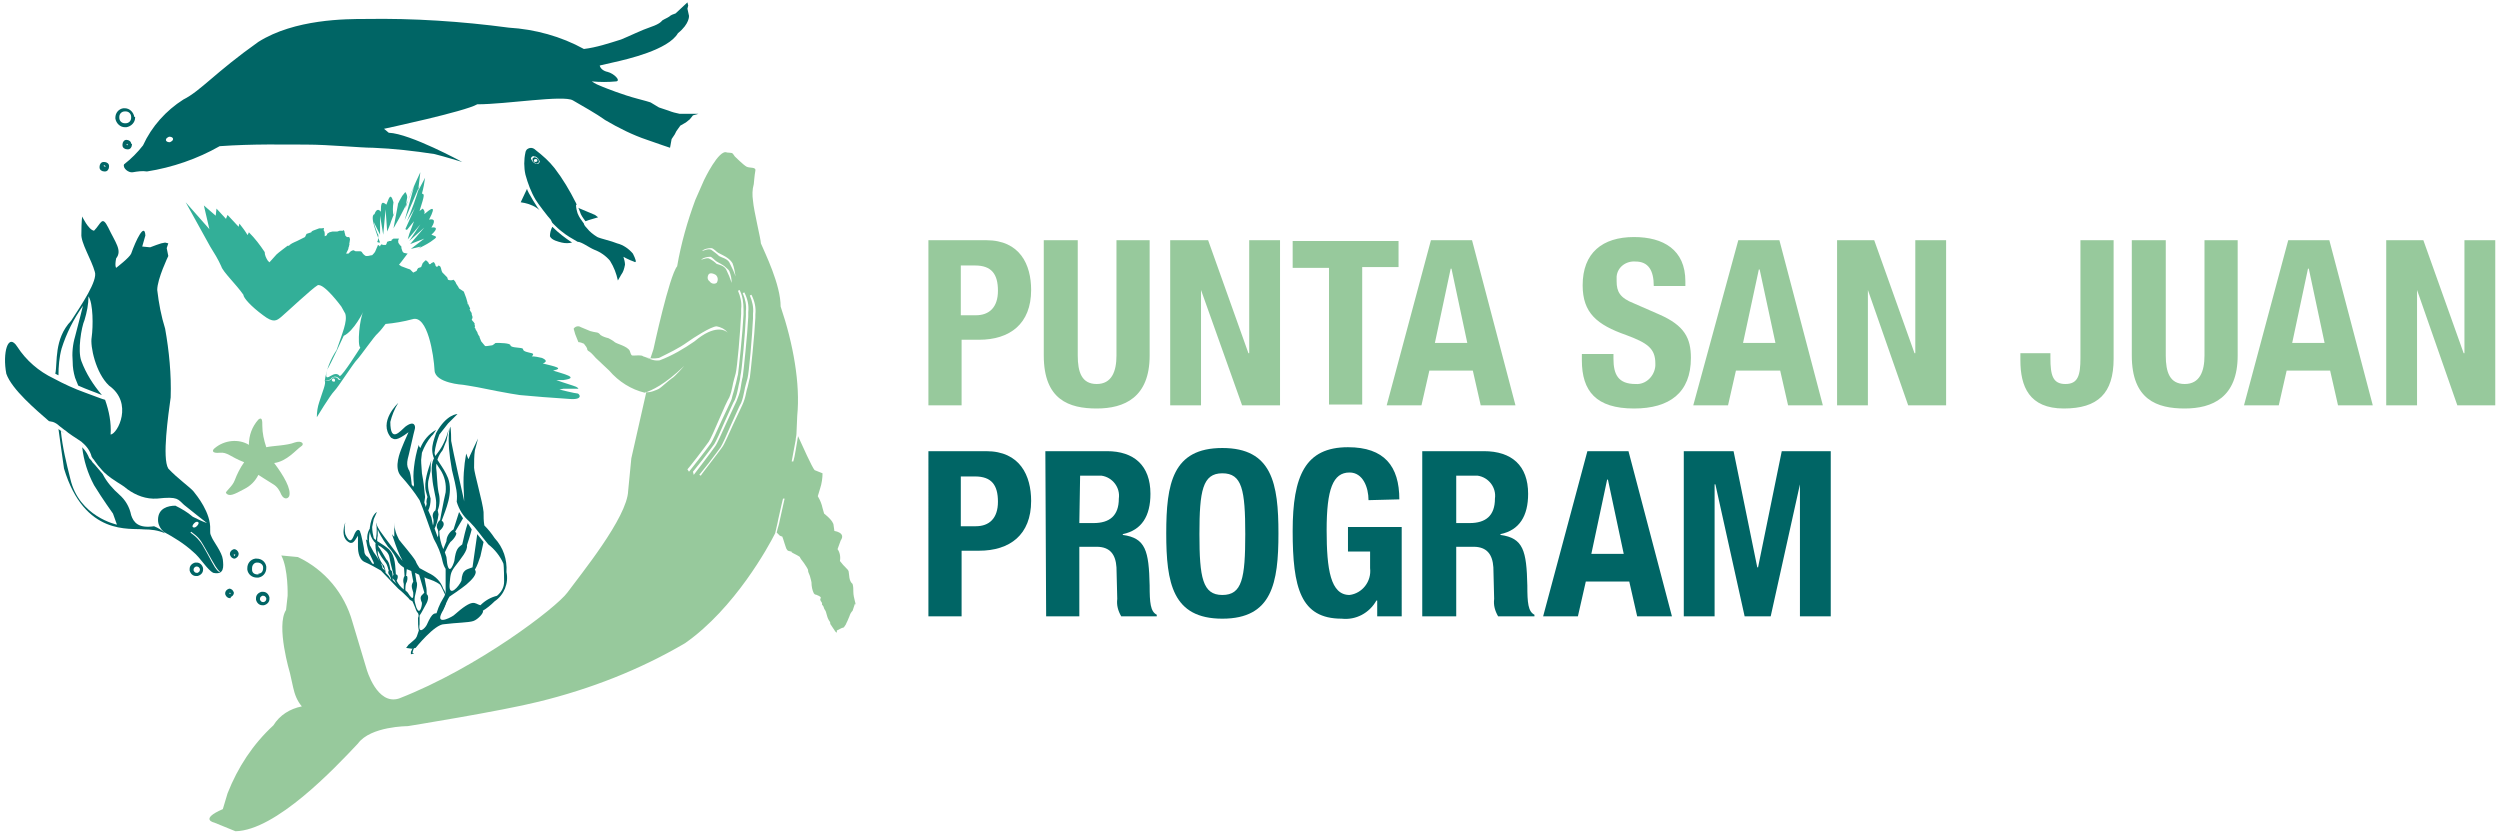 <?xml version="1.0" encoding="UTF-8"?> <svg xmlns="http://www.w3.org/2000/svg" xmlns:xlink="http://www.w3.org/1999/xlink" version="1.1" id="Capa_1" x="0px" y="0px" viewBox="0 0 316.4 105.4" style="enable-background:new 0 0 316.4 105.4;" xml:space="preserve"> <style type="text/css"> .st0{fill:#97C99C;} .st1{fill:#006565;} .st2{fill:#33AF98;} </style> <g id="Capa_2_1_"> <g id="Capa_5"> <path class="st0" d="M117.4,30.4h7.4c4.3,0,5.7,3.1,5.7,6.3c0,4.3-2.7,6.3-6.6,6.3h-2.2v8.3h-4.2V30.4z M121.6,39.9h1.9 c1.7,0,2.8-1,2.8-3.1c0-2.1-0.8-3.2-2.9-3.2h-1.8L121.6,39.9z"></path> <path class="st0" d="M136.4,30.4V45c0,2.1,0.5,3.6,2.4,3.6s2.5-1.6,2.5-3.6V30.4h4.2V45c0,5.3-3.2,6.7-6.7,6.7s-6.7-1.1-6.7-6.7 V30.4H136.4z"></path> <path class="st0" d="M152.9,30.4l5.1,14.3h0.1V30.4h3.9v20.9h-4.8L152,36.7H152v14.6h-3.9V30.4L152.9,30.4z"></path> <path class="st0" d="M177,30.4v3.4h-4.6v17.4h-4.2V33.9h-4.6v-3.4H177z"></path> <path class="st0" d="M181.1,30.4h5.2l5.5,20.9h-4.4l-1-4.4h-5.5l-1,4.4h-4.4L181.1,30.4z M181.6,43.4h4.1l-2-9.4h-0.1L181.6,43.4z "></path> <path class="st0" d="M204.2,44.8v0.6c0,2,0.6,3.2,2.8,3.2c1.3,0.1,2.4-1,2.5-2.3c0-0.1,0-0.2,0-0.3c0-1.9-1-2.6-3.7-3.6 c-3.7-1.3-5.5-2.8-5.5-6.3c0-4.1,2.5-6.1,6.5-6.1c3.7,0,6.5,1.6,6.5,5.6v0.6h-4c0-2-0.7-3.1-2.3-3.1c-1.2-0.1-2.3,0.7-2.4,1.9 c0,0.2,0,0.4,0,0.6c0,1.3,0.4,2.1,2.2,2.8l3.2,1.4c3.2,1.4,4,3,4,5.5c0,4.4-2.7,6.4-7.2,6.4c-4.8,0-6.6-2.2-6.6-6.1v-0.8H204.2z"></path> <path class="st0" d="M220,30.4h5.2l5.5,20.9h-4.4l-1-4.4h-5.6l-1,4.4h-4.4L220,30.4z M220.6,43.4h4.1l-2-9.3h-0.1L220.6,43.4z"></path> <path class="st0" d="M237.2,30.4l5.1,14.3h0.1V30.4h3.9v20.9h-4.8l-5.1-14.6h0v14.6h-3.9V30.4L237.2,30.4z"></path> <path class="st0" d="M267.5,30.4v15c0,4.4-2,6.3-6.3,6.3c-4.4,0-5.5-2.8-5.5-6.1v-0.9h3.8v0.6c0,2.2,0.3,3.3,1.9,3.3 s1.9-1.1,1.9-3.3V30.4L267.5,30.4z"></path> <path class="st0" d="M274.1,30.4V45c0,2.1,0.5,3.6,2.4,3.6s2.5-1.6,2.5-3.6V30.4h4.2V45c0,5.3-3.2,6.7-6.7,6.7s-6.7-1.1-6.7-6.7 V30.4H274.1z"></path> <path class="st0" d="M289.6,30.4h5.2l5.5,20.9h-4.4l-1-4.4h-5.5l-1,4.4H284L289.6,30.4z M290.1,43.4h4.1l-2-9.4h-0.1L290.1,43.4z"></path> <path class="st0" d="M306.7,30.4l5.1,14.3h0.1V30.4h3.9v20.9h-4.8l-5.1-14.6l0,0v14.6h-3.9V30.4L306.7,30.4z"></path> <path class="st1" d="M117.4,57.1h7.4c4.3,0,5.7,3.1,5.7,6.3c0,4.3-2.7,6.3-6.6,6.3h-2.2V78h-4.2V57.1z M121.6,66.6h1.9 c1.7,0,2.8-1,2.8-3.1s-0.8-3.2-2.9-3.2h-1.8L121.6,66.6z"></path> <path class="st1" d="M132.3,57.1h7.8c3.4,0,5.5,1.8,5.5,5.4c0,2.8-1.1,4.6-3.5,5.1v0.1c2.9,0.4,3.3,2,3.4,6.4 c0,2.2,0.1,3.3,0.9,3.7V78h-4.5c-0.4-0.7-0.6-1.4-0.5-2.2l-0.1-4c-0.1-1.6-0.8-2.6-2.5-2.6h-2.2V78h-4.2L132.3,57.1z M136.6,66.2 h1.8c2,0,3.2-0.9,3.2-3.1c0.2-1.4-0.8-2.7-2.2-2.9c-0.2,0-0.5,0-0.7,0h-2L136.6,66.2z"></path> <path class="st1" d="M154.7,56.7c6.3,0,7.1,4.5,7.1,10.8s-0.8,10.8-7.1,10.8s-7.1-4.5-7.1-10.8C147.6,61.2,148.4,56.7,154.7,56.7z M154.7,75.3c2.5,0,2.9-2.1,2.9-7.7s-0.4-7.7-2.9-7.7s-2.9,2.2-2.9,7.7C151.8,73.1,152.2,75.3,154.7,75.3z"></path> <path class="st1" d="M173.2,63.3c0-1.6-0.7-3.5-2.4-3.5c-2.1,0-2.9,2.1-2.9,7.3c0,5,0.5,8.2,2.9,8.2c1.6-0.2,2.8-1.7,2.6-3.4v-2.1 h-2.8v-3.1h6.8V78h-3.1V76h-0.1c-0.9,1.6-2.6,2.5-4.4,2.3c-5.2,0-6.2-3.9-6.2-11.1c0-7,1.6-10.6,7-10.6c4.6,0,6.5,2.4,6.5,6.6 L173.2,63.3z"></path> <path class="st1" d="M180,57.1h7.8c3.5,0,5.6,1.8,5.6,5.4c0,2.8-1.1,4.6-3.5,5.1v0.1c2.9,0.4,3.3,2,3.4,6.4c0,2.2,0.1,3.3,0.9,3.7 V78h-4.6c-0.4-0.7-0.6-1.4-0.5-2.2l-0.1-4c-0.1-1.6-0.8-2.6-2.5-2.6h-2.2V78H180V57.1z M184.2,66.2h1.8c2,0,3.2-0.9,3.2-3.1 c0.2-1.4-0.8-2.7-2.2-2.9c-0.2,0-0.4,0-0.7,0h-2V66.2z"></path> <path class="st1" d="M200.9,57.1h5.2l5.5,20.9h-4.4l-1-4.4h-5.5l-1,4.4h-4.4L200.9,57.1z M201.4,70.1h4.1l-2-9.4h-0.1L201.4,70.1z "></path> <path class="st1" d="M213.2,57.1h6.2l3,14.7h0.1l3-14.7h6.2V78h-3.9V61.3h0L224.1,78h-3.3l-3.7-16.7h-0.1V78h-3.9V57.1z"></path> <path class="st2" d="M44.6,31.5"></path> <path class="st2" d="M47.8,30.5c0,0,0.2-0.8,0-0.9c-0.2-0.5-0.4-1-0.5-1.5l0.8,1.6v-2.4l0.4,2.4l0.3-3.2l0.2,2.8 c0,0,0.4-0.9,0.5-1.3c0.1-0.3,0.9-2.3,0.9-2.3l-0.6,3.2c1-1.7,1.9-3.5,2.6-5.3c-0.7,2.6-1.2,4.3-1.2,4.3l1.9-4.4 c-0.4,1.5-1,3.1-1.6,4.5c1-1.6,1.1-1.9,1.1-1.9s-1.2,2.7-1.3,2.9l0.2,0.1l0.9-1.1l-0.6,1.6l-0.2,0.7l1.6-1.9l-1.4,2.1l1.9-1.7 l-1.8,2.1l1.8-0.7l-1.7,1.3l1.3-0.3l-0.4,0.3c0.5-0.3,1-0.5,1.6-0.9c1-0.7,0.8-0.6,0.1-0.9c0.9-0.8,0.6-1,0-0.9 c0.7-1.1,0.1-1.1-0.3-1c1.1-2.1,0.1-1.3-0.6-0.7c0.1-0.3,0-0.5-0.2-0.7l-0.4,0.3c0.7-2.2,0.6-2.1,0.3-2.2c0.2-0.7,0.3-1.3,0.4-2 l-0.9,1.7c0,0,0.2-1.4,0.3-2.4c-0.7,1.5-1.4,3-1.9,4.6c0,0,0.1-0.6,0.2-1.2c0.1-0.3,0-0.6-0.2-0.9l-0.4,0.5 c-0.5,0.8-0.8,1.6-1.1,2.5c-0.1-0.5-0.1-1.1,0-1.7c-0.4-1.4-0.6-0.4-0.9,0.3c-0.6-0.5-0.7-0.2-0.7,0.9c-0.3-0.4-0.6-0.3-0.8,0.3 c-0.7,0.2,0.4,2.8,0.7,3.6C47.7,30.7,47.7,30.6,47.8,30.5z"></path> <path class="st2" d="M73.1,49.8c-0.3,0-2.3-0.5-2.3-0.5l0.5-0.1c0.6,0,1.2,0,1.9,0c0,0,0-0.2-0.7-0.4c-0.7-0.2-2.1-0.7-2.1-0.7 h0.9c2.2-0.3-0.1-0.8-1.3-1.2c1.4-0.3,0.3-0.5-1.3-0.9c0.8-0.3,0.1-0.6-0.1-0.7c-0.4-0.1-0.9-0.2-1.3-0.2c0,0,0.4-0.3,0-0.4 s-1.1-0.2-1.1-0.5c0-0.3-1.5-0.1-1.6-0.5c0-0.3-1.5-0.3-1.7-0.3c-0.2,0-0.2,0-0.3,0.1c-0.1,0.1-0.3,0.2-0.3,0.2l-0.7,0.1h-0.2 l-0.5-0.6c-0.1-0.2-0.1-0.3-0.2-0.5c0-0.2,0,0-0.2-0.4c-0.2-0.4,0-0.1,0-0.1c-0.1-0.2-0.2-0.3-0.3-0.5c-0.1-0.4,0,0-0.1-0.2 c-0.1-0.2,0.1-0.1,0-0.3s0-0.2,0-0.2c-0.1-0.2-0.2-0.3-0.3-0.4c-0.2-0.2,0-0.2,0-0.4c0-0.2,0,0,0-0.1s-0.1-0.2-0.1-0.4 s0,0-0.2-0.4s0,0,0-0.2s0,0-0.2-0.5c-0.2-0.5,0,0-0.1-0.1c-0.1-0.1,0-0.1,0-0.1l-0.2-0.7l-0.3-0.8l-0.6-0.4l-0.1-0.2l-0.2-0.3 c-0.2-0.3,0,0-0.1-0.2c-0.1-0.2-0.1-0.2-0.3-0.4c-0.2,0.1-0.5,0.1-0.7,0l-0.1-0.3L56,34.5l-0.1-0.2l-0.1-0.4l-0.1-0.2l-0.2-0.1 l-0.2,0.2l-0.1-0.1c-0.2-0.1,0,0-0.1-0.2l-0.1-0.2c-0.1-0.2-0.2-0.1-0.2-0.1l-0.2,0.1l-0.1,0.1c-0.1,0.1-0.2,0-0.2,0l-0.1-0.2 l-0.2-0.2c-0.2-0.1-0.2,0-0.2,0l-0.3,0.3l-0.2,0.5L53,33.9c-0.1,0-0.1,0.1-0.2,0.2c0,0.1-0.1,0.2-0.1,0.2l-0.4,0.2l-0.4-0.4 l-0.3-0.1l-0.8-0.3l-0.3-0.2c0,0,0.5-0.6,1-1.3l0.1-0.1L51.1,32c-0.1-0.1-0.2-0.2-0.2-0.3l-0.1-0.3v-0.2L50.6,31 c-0.1-0.2-0.2-0.2-0.2-0.4v-0.2l0.1-0.2c-0.1,0-0.2,0-0.2,0c-0.2,0-0.4,0-0.5,0l-0.3,0.2c0,0,0.2,0.1,0,0.1h-0.2L49,30.6 c0,0-0.1,0.4-0.2,0.4c-0.1,0-0.2,0-0.2,0h-0.2c0,0,0-0.2-0.2,0s0,0.3-0.2,0.1s-0.2,0-0.2,0c-0.1,0.2-0.2,0.5-0.3,0.7 c0,0.1-0.4,0.5-0.4,0.5c-0.2,0-0.4,0.1-0.6,0.1c-0.4,0-0.2,0-0.2,0c-0.2-0.1-0.4-0.3-0.5-0.5c-0.1-0.1-0.2-0.1-0.2-0.1h-0.3h-0.1 c-0.1,0-0.1,0-0.2,0l-0.2-0.1c-0.2-0.1,0,0-0.2,0l-0.2,0.1l-0.3,0.3h-0.3l0.1-0.2l0.1-0.2c0.1-0.2,0.1-0.2,0.1-0.3 c0-0.1,0.1-0.2,0.1-0.4c0.1-0.1,0-0.1,0-0.1s0.1-0.5,0.1-0.6s-0.1-0.3-0.1-0.3h-0.1c-0.1,0-0.1,0-0.2,0l-0.2-0.2 c0-0.2-0.1-0.3-0.1-0.5c-0.1-0.3-0.2-0.1-0.2-0.1h-0.4l-0.3,0.1h-0.6l-0.4,0.1l-0.3,0.2v0.1c0,0.1-0.3,0.2-0.3,0.2v-0.1 c0-0.1,0-0.1,0-0.2c0,0,0-0.3-0.1-0.4c-0.1-0.1,0-0.2,0-0.2l0-0.1c-0.1-0.1-0.2,0-0.2,0h-0.4c-0.3,0.1-0.5,0.2-0.8,0.3 c-0.2,0.1-0.2,0.2-0.2,0.2l-0.3,0.1l-0.3,0.1L38.6,30l-0.8,0.4l-0.2,0.1c0,0-0.7,0.3-0.8,0.4c-0.1,0.1-0.2,0.1-0.2,0.2l-0.2,0 c0,0-1.2,0.9-1.4,1.1l-0.9,1L33.9,33c-0.2-0.3-0.4-0.7-0.4-1.1c-0.6-0.9-1.2-1.7-2-2.5c0,0-0.2,0.5-0.2,0.3 c-0.3-0.5-0.6-0.9-1-1.4l-0.1,0.4l-1.4-1.5l-0.2,0.5l-1.2-1.3l-0.1,0.9L25.8,26l0.7,3l-3-3.4l3.1,5.6c0.5,0.8,1,1.6,1.4,2.5 c0.2,0.7,1.9,2.3,2.8,3.6c0,0.4,1,1.5,2.5,2.6c1.3,1,1.7,0.7,2.3,0.2c0.6-0.5,3.9-3.6,4.6-4c0.8-0.3,3,2.7,3,2.7l0.5,0.9 c0.3,1-0.4,2.5-1.1,4.6c-0.8,1.2-1.3,2.5-1.5,3.9c0.4,0,0.7-0.1,0.9-0.4c0.5-0.3,0.8,0,0.9,0.1c0.1,0.1,0.2,0.2,0.3,0.2 c-0.1,0-0.3,0-0.4-0.1c-0.1-0.3-0.6-0.3-0.7-0.2c-0.2,0.3-0.6,0.5-1,0.4c0.2,0.3-0.3,1.4-0.7,2.7c-0.2,0.6-0.3,1.2-0.3,1.9 c0,0,1.7-2.8,2.2-3.3c0.5-0.5,2.4-3.5,2.9-4c0.4-0.4,2.2-3,2.6-3.3c0.4-0.4,0.7-0.8,1-1.2c1.1-0.1,2.3-0.3,3.4-0.6 c1.9-0.6,2.7,4.5,2.8,6.5c0.1,1.6,3.6,1.8,3.6,1.8s1.3,0.2,1.8,0.3c0.4,0.1,4.5,0.9,5.4,1c0.9,0.1,4.7,0.4,6.4,0.5 S73.3,49.8,73.1,49.8z M42.2,48.3c-0.1,0-0.2-0.1-0.2-0.2c0-0.1,0.1-0.2,0.2-0.2c0,0,0,0,0,0c0.1,0,0.2,0.1,0.2,0.2 C42.4,48.3,42.4,48.3,42.2,48.3L42.2,48.3z M45.6,44c-0.2,0.3-2.2,3.5-2.6,3.6c-0.3-0.4-0.7-0.3-1.2,0c-0.6,0.4-0.6,0-0.4-0.8 c0.5-0.8,2.1-4.3,2.1-4.3c1.3-0.6,2.5-3.1,2.5-3.1C45.5,40.3,45.2,43.7,45.6,44z"></path> <path class="st0" d="M33.7,56.6c0.9-0.2,2.6-0.2,3.6-0.6c0.9-0.3,1.3,0.2,0.8,0.5c-0.6,0.4-1.8,1.9-3.4,2.1 c1.2,1.6,2.2,3.3,1.9,4.2c-0.2,0.4-0.7,0.4-1-0.2c-0.2-0.5-0.5-1-1-1.3c-0.5-0.3-1.9-1.2-1.9-1.2c-0.4,0.8-1,1.4-1.8,1.8 c-1.3,0.7-1.9,1-2.3,0.5c-0.1-0.2,0.8-0.8,1.1-1.6c0.3-0.8,0.7-1.6,1.2-2.3c-1.8-0.7-2.1-1.3-3.1-1.2c-1,0.1-1-0.3-0.6-0.6 c1.2-1,3-1.2,4.3-0.4c0-1.2,0.4-2.3,1.2-3.2c0.5-0.4,0.5,0.2,0.5,0.8C33.2,54.8,33.4,55.7,33.7,56.6z"></path> <path class="st1" d="M66.7,23.9l-0.8,1.7c0.7,0.1,1.4,0.3,2,0.7l0.4,0.3C68.2,26.6,66.7,24.2,66.7,23.9z"></path> <path class="st1" d="M73.4,26.8c0.1,0.4,0.4,0.8,0.7,1.2l0,0c0.5-0.2,1-0.3,1.6-0.5l-0.4-0.3l-1.9-0.8l-0.2-0.1 C73.3,26.5,73.3,26.6,73.4,26.8z"></path> <path class="st1" d="M69.9,28.7c-0.2,0.4-0.3,0.8-0.3,1.2c0.2,0.5,1.1,0.7,1.5,0.8c0.4,0.1,0.9,0.1,1.3,0 C71.5,30.1,70.7,29.5,69.9,28.7z"></path> <path class="st1" d="M80.1,32.1c-0.5-0.6-1.2-1.1-2-1.3c-0.7-0.3-2.1-0.6-2.5-0.8c-0.5-0.3-1-0.7-1.3-1.1 c-0.3-0.3-0.4-0.5-0.4-0.6c-0.3-0.4-0.6-0.8-0.8-1.3c-0.1-0.3-0.2-0.7-0.2-1.1h0.1c0-0.1-0.1-0.1-0.1-0.2 c-0.8-1.6-1.7-3.1-2.7-4.4c-0.7-0.9-1.5-1.6-2.4-2.3c-0.3-0.3-0.7-0.4-1.1-0.1c-0.1,0.1-0.2,0.3-0.2,0.4c-0.2,0.9-0.2,1.9,0,2.8 c0.3,1.1,0.7,2.2,1.3,3.2c0.3,0.5,1.6,2.2,1.9,2.5l0.2,0.4l0,0l0.3,0.3c0.2,0.2,0.5,0.5,0.9,0.8c0.6,0.5,1.3,0.9,2,1.3 c0.5,0,1.4,0.7,2.1,1c0.8,0.3,1.5,0.8,2,1.4c0.5,0.8,0.8,1.6,1,2.5c0.1-0.2,0.3-0.5,0.4-0.7c0.3-0.4,0.4-0.8,0.5-1.3 c0-0.3-0.1-0.7-0.2-1c0,0,0.7,0.4,1.3,0.6C80.7,33.4,80.4,32.7,80.1,32.1z M68.3,20.5c-0.1,0.2-0.2,0.3-0.4,0.2 c-0.1,0-0.2,0-0.3-0.1c-0.2-0.1-0.3-0.3-0.4-0.5V20c0.1-0.2,0.3-0.3,0.4-0.2c0.1,0,0.2,0,0.3,0.1c0.2,0.1,0.3,0.3,0.4,0.5 L68.3,20.5z"></path> <path class="st1" d="M67.7,19.9c-0.1,0-0.3,0.1-0.3,0.2v0.1c0,0.2,0.1,0.3,0.3,0.4l0.2,0.1c0.1,0,0.3-0.1,0.3-0.2v-0.1 c0-0.2-0.1-0.3-0.3-0.4L67.7,19.9z M68,20.4c-0.1,0.1-0.2,0.1-0.3,0.1c-0.1,0-0.2-0.2-0.1-0.3c0.1-0.1,0.3-0.1,0.4,0 C68,20.2,68,20.3,68,20.4z"></path> <path class="st1" d="M19.5,66.6c-2,0.3-2.6-0.5-2.9-1.4c-0.2-1-0.7-1.9-1.5-2.6C14.3,61.9,13.5,61,13,60c-0.2-0.2-0.8-1-1.3-1.5 c-0.1-0.2-0.3-0.4-0.4-0.5c-0.2-0.5-0.5-1-0.9-1.4c0.2,1.7,0.7,3.3,1.5,4.8c1.1,1.8,2.4,3.6,2.4,3.6l0.5,1.4c0,0-4.8-1-5.9-5.8 c-0.5-2-1-4-1.2-6.1l0.4,0.3c-0.2-0.1-0.4-0.3-0.7-0.5c0.1,0.6,0.3,2.3,0.7,5c2.6,8.6,8.4,7.5,10.1,7.7c0.9,0,1.8,0.1,2.7,0.5 C20.5,67.1,20,66.8,19.5,66.6z"></path> <path class="st1" d="M28.2,70.8c-0.1-0.9-1.2-2.3-1.4-2.8c-0.2-0.5-0.2-0.3-0.2-1c0.1-2.1-1.7-4.3-2.1-4.8 c-0.4-0.5-2.1-1.7-3.2-2.9c-0.8-1.3,0-6.8,0.3-9c0.1-2.9-0.2-5.9-0.7-8.7c-0.5-1.6-0.8-3.2-1-4.9c0-1.4,1.4-4.3,1.4-4.3l-0.2-1 l0.2-0.6l-0.4-0.1l-0.5,0.1L19.8,31L19,31.3l-1-0.1l0.4-1.4c-0.1-1.7-1.2,0.6-1.8,2.3c-0.2,0.5-1.9,1.8-1.9,1.8s-0.2-0.2,0-1.2 c0.8-1-0.1-2-1-3.9c-0.8-1.6-0.9-0.5-1.8,0.4c-0.7-0.1-1.5-1.8-1.5-1.8s-0.1,0.6-0.1,2.2c-0.1,1.1,1.3,3.3,1.7,4.8 c0.4,1.1-1.7,4.2-3,6.2c-2.2,2.3-1.7,5.3-2,6.7l0.4,0.2c0-1.1,0.1-2.3,0.4-3.4c0.6-1.9,1.5-3.7,2.7-5.4c0,0-0.6,2.4-1,3.9 c-0.3,1-0.4,2.1-0.3,3.2c0,0.7,0.1,1.3,0.3,2c0.1,0.3,0.3,0.7,0.4,1c1.1,0.5,2.3,0.9,3,1.2l0,0c-1.1-1.3-2-2.7-2.6-4.3 c-0.5-1.3,0-4.3,0.4-5.2c0.3-1,0.5-2,0.5-3c0.6,0.9,0.6,3.8,0.4,5.2c-0.2,1.1,0.5,4.5,2.2,6.1c3.1,2.2,1.1,6.1,0.2,6.2 c0.1-1.5-0.2-3-0.7-4.4c-0.4-0.1-1.4-0.5-2.5-0.9c-1.4-0.5-2.7-1.1-4-1.8l0,0c-1.9-0.9-3.5-2.3-4.6-4c-1.2-1.9-1.9,0.8-1.4,3.4 c0.7,2,3.8,4.6,5.4,6l0.5,0.1l0,0c0.3,0.1,0.6,0.3,0.8,0.5c0.3,0.2,0.6,0.5,0.8,0.6c0.3,0.3,1.4,1,2,1.4c0.6,0.5,1.1,1.1,1.3,1.9 c0.1,0.2,0.2,0.3,0.3,0.4c0.1,0.2,0.3,0.4,0.5,0.7c0.4,0.5,0.8,0.9,0.8,0.9l0,0c1.2,1.1,2.1,1.4,2.9,2.1c1.1,0.8,2.4,1.3,3.8,1.2 c2.7-0.3,2.6,0.1,3.4,0.8c0.6,0.5,2.9,2.3,2.9,2.3c-0.6-0.2-1.2-0.5-1.8-0.8c-0.7-0.6-1.4-1-2.2-1.4c-0.9,0-2.2,0.3-2.2,1.8 c0,0.6,0.3,1.1,0.7,1.5c1.3,0.7,2.6,1.5,3.7,2.5c1,0.8,1.8,2.3,2.6,2.7C28.4,72.8,28.3,71.7,28.2,70.8z M24.6,66.2 c0.2-0.2,0.4-0.2,0.5-0.1c0.1,0.1,0,0.3-0.2,0.5c-0.2,0.2-0.4,0.2-0.5,0.1C24.3,66.6,24.4,66.4,24.6,66.2z M27.8,72.4 c0,0-0.2,0-0.6-0.6c-0.4-0.6-1.5-2.9-2-3.4c-0.3-0.4-0.7-0.7-1.1-1l0.1-0.1c0.4,0.3,0.8,0.6,1.1,1c0.4,0.5,1.6,2.8,2,3.4 c0.4,0.6,0.5,0.6,0.5,0.6L27.8,72.4L27.8,72.4z"></path> <path class="st1" d="M29.2,75.4v-0.2l0,0L29,75.1l0,0l0,0l0.1-0.1l0,0l0.1,0.1l0,0l-0.1,0.1l0,0V75.4l0,0.2 c0.3-0.1,0.5-0.3,0.5-0.6V75c-0.1-0.3-0.3-0.5-0.6-0.5H29c-0.3,0.1-0.5,0.3-0.5,0.6v0.1l0,0c0.1,0.3,0.3,0.5,0.6,0.5h0.1l0,0 L29.2,75.4z"></path> <path class="st1" d="M25,72.7l0-0.2h-0.1c-0.2,0-0.3-0.1-0.4-0.3l0,0v-0.1c0-0.2,0.1-0.3,0.3-0.4h0.1c0.2,0,0.3,0.1,0.4,0.3v0.1 c0,0.2-0.1,0.3-0.3,0.4L25,72.7v0.2c0.4-0.1,0.7-0.4,0.7-0.8l0-0.2c-0.1-0.4-0.4-0.7-0.8-0.7h-0.2l0,0c-0.4,0.1-0.7,0.4-0.7,0.8 v0.2h0.2H24c0.1,0.4,0.4,0.7,0.8,0.7H25L25,72.7z"></path> <path class="st1" d="M33.4,76.4v-0.2h-0.1c-0.2,0-0.3-0.1-0.4-0.3l0,0v-0.1c0-0.2,0.1-0.3,0.3-0.4h0.1c0.2,0,0.3,0.1,0.4,0.3v0.1 c0,0.2-0.1,0.3-0.3,0.4l0,0L33.4,76.4l0,0.2c0.4-0.1,0.7-0.4,0.7-0.8v-0.2c-0.1-0.4-0.4-0.7-0.8-0.7h-0.2 c-0.4,0.1-0.7,0.4-0.7,0.8v0.2h0.2h-0.2c0.1,0.4,0.4,0.7,0.8,0.7h0.2L33.4,76.4z"></path> <path class="st1" d="M29.7,70.6v-0.2l0,0l-0.1-0.1l0,0l0,0l0-0.2l0,0l0.1,0.1H30h-0.2l0,0l-0.1,0.1v0.2l0,0.2 c0.3-0.1,0.5-0.3,0.5-0.6v-0.1l0,0c-0.1-0.3-0.3-0.5-0.6-0.5h0c-0.3,0.1-0.5,0.3-0.5,0.6v0.1h0.2h-0.2c0.1,0.3,0.3,0.5,0.6,0.5 h0.1L29.7,70.6z"></path> <path class="st1" d="M32.8,72.9v-0.2h-0.2c-0.4,0-0.7-0.2-0.7-0.6v-0.2c0-0.4,0.3-0.7,0.6-0.7h0.1c0.4,0,0.7,0.3,0.7,0.6v0.1 c0,0.4-0.2,0.7-0.6,0.7L32.8,72.9l-0.1,0.2c0.6-0.1,1-0.6,1-1.2v-0.2c-0.1-0.6-0.6-1-1.2-1h-0.2c-0.6,0.1-1,0.6-1,1.2v0.2 c0.1,0.6,0.6,1,1.2,1h0.2L32.8,72.9z"></path> <path class="st1" d="M52.6,82c0,0,2.4-3,3.6-3c1.6-0.2,3.1-0.2,3.7-0.4c0.6-0.2,1.4-1.1,1.2-1.3c0.5-0.3,1-0.7,1.5-1.2 c1.2-0.8,1.8-2.3,1.5-3.7c0.1-1.6-0.4-3.1-1.5-4.3c-0.4-0.6-0.8-1.1-1.3-1.6c-0.1-0.6-0.1-1.1-0.1-1.7c-0.1-1.2-1.2-5-1.2-5.6 c0-0.7,0-1.5,0.1-2.2c0.1-0.4,0.4-1.5,0.4-1.5s-1.2,2.5-1.2,2.6c0,0.1-0.3-0.7-0.3-0.7c-0.3,1.6-0.4,3.2-0.3,4.8c0.1,2,0,1,0,1 s-1.4-6.2-1.6-7.4c0-1.4-0.1-1.8-0.1-1.8s-0.6,1.1,0.2,5.5c0.6,2.4,0.7,3,0.6,4c0.3,1,0.8,1.8,1.6,2.5c0.9,0.9,1.4,1.7,2.4,2.9 c0.8,0.6,1.5,1.5,1.9,2.4c0.1,0.3,0.1,2.3,0.1,2.3c0,0.7-0.3,1.3-0.9,1.8c-0.8,0.2-1.5,0.6-2.1,1.2c-0.8-0.2-0.8-1-3.4,1.3 c-0.6,0.4-2.5,1.3-1.3-0.7c0.6-1.5,0.8-1.7,0.8-1.7s1.5-1,2.1-1.5c0.7-0.6,1.5-1.4,1.1-1.9c0.3-0.5,0.5-1.1,0.7-1.7l0.4-1.8 l-0.8-1c0,0-0.5,3.5-0.6,4.2c-0.7,0.3-1.3,0.2-1.4,1.7c-0.3,0.7-1.6,2.2-1.5,0.5c0.1-1.2,0.1-1.5,0.6-2.2c0.9-1.2,1.7-2.1,1.6-2.8 c0.4-1.2,0.6-2,0.6-2l-0.5-0.8c-0.3,0.9-0.5,1.8-0.7,2.7c-0.5,0.4-0.8,0.5-1,2.1c-0.2,0.7-0.8,2.1-1-0.5l-0.2-0.6 c0.2-0.4,0.4-0.9,0.7-1.3c0.5-0.4,0.9-1.1,0.7-1.2l-0.1-0.1l1-1.7l-0.5-0.8c0,0-0.6,1.9-0.7,2.2c-0.5,0.3-0.9,0.9-0.9,1.5 c-0.1,0.3-0.3,0.7-0.4,1c-0.3-0.7-0.5-1.5-0.5-2.3c0.5-0.4,0.8-1,0.3-1.3c0.5-1.4,1.5-3.5,0.8-5.4C56.1,59,55,58,55,57.3 c0.1-0.8,0.3-1.5,0.6-2.3l1.1-1.4l1.2-1.2c0,0-1.4,0-2.7,2.4c-0.6,1.7-0.9,2.6,0.5,4.6c0.6,0.9,0.8,1.9,0.7,2.9 c-0.3,1.3-0.7,3.5-0.7,3.5s-0.7,0.6-0.3,1.2c0.1,0.3,0.1,0.7,0,1l-0.4-1.1c0.3-0.6,0.4-1.1,0.5-1.8l-0.1-0.5 c0.3-0.8,0.3-1.6,0.1-2.3c-0.2-1-0.2-2.6-0.3-3.1c0-0.8,0.3-1.6,0.8-2.2c0.2-0.4,0.3-0.8,0.5-1.2l0.3-1.5c-0.3,1.1-0.7,2.1-1.4,3 c-0.6,0.8-0.9,1.2-0.7,3.1c0.1,1.4,0.5,2.5,0.5,3.2c0,0.3,0,0.7-0.1,1c-0.3,0.2-0.4,0.6-0.3,0.9c0.1,0.3,0.1,0.7,0,1l-0.2-1 l-0.4-0.9c0.2-0.4,0.3-0.9,0.3-1.5c-0.2-0.7-0.4-1.4-0.3-2.2c0.1-0.4,0.2-0.9,0.3-1.3c0-0.5,0-1,0.1-1.4c-0.4,1.2-1,2.8-0.7,4 l0.2,0.7c0,0-0.2,0.5-0.1,0.8c0,0.2-0.1,0.3-0.1,0.5l-0.2-0.6l0.1-0.7c-0.1-1-0.2-2-0.4-3c-0.1-1.1-0.1-1.7-0.1-1.7l0.1-0.9 c0.3-0.8,0.7-1.5,1.2-2.1l0.2-0.2l0.4-0.6c-0.9,0.5-1.6,1.3-2,2.3c-0.2-0.2-0.2-0.4-0.2-0.4c-0.3,0.9-0.5,1.9-0.6,2.8 c-0.1,0.8-0.1,1.5,0,2.3l-0.1,0.2l-0.2-0.3c0,0-0.1-1.6-0.4-1.9c-0.2-0.4-0.2-0.8-0.1-1.3c0.1-0.3,0.8-3.5,0.9-3.8s0-1.2-1.2-0.3 c-0.6,0.5-1.9,2.2-1.9-0.6c0.2-0.8,0.5-1.6,1-2.4c0,0-2.6,2.4-0.9,4.4c0.4,0.2,0.6,0.5,2.2-0.7c-0.4,0.9-0.8,1.8-0.9,2.1 c-0.1,0.3-1,2.3-0.1,3.4c0.9,1,1.7,2,2.4,3.1c0.4,0.9,1.4,3.9,1.8,4.9c0.5,0.9,0.9,1.8,1.1,2.8c0.1,0.4,0.2,0.7,0.4,1 c0,0.4,0,0.9,0,1.3c0,0.5,0,1,0,1.5c0,0.3-0.1,0.6-0.3,0.9c-0.5,0.8-0.8,1.6-1,2.5c-0.8,0.9-2.6,2.7-2.7,2.8 c-0.1,0.1-0.7,0.6-0.7,0.6l-0.3,0.4l0.7,0.1L52.6,82z"></path> <path class="st1" d="M52.2,82.6c0,0,0.6-2.2,1.2-2.5c0.7-0.4,1.3-0.7,1.9-1.2c0.3-0.2,0.5-1,0.3-1c0.2-0.3,0.4-0.7,0.6-1 c0.4-0.7,0.4-1.7-0.1-2.4c-0.3-0.9-1-1.6-1.9-2c-0.4-0.2-0.7-0.4-1.1-0.6c-0.2-0.3-0.4-0.6-0.5-0.9c-0.4-0.7-1.9-2.4-2.1-2.7 c-0.2-0.4-0.4-0.8-0.5-1.3c-0.1-0.2-0.1-0.9-0.1-0.9s0,1.7,0,1.8c0,0.1-0.3-0.3-0.3-0.3c0.3,0.9,0.6,1.8,1,2.7 c0.6,1.1,0.2,0.5,0.2,0.5s-2.3-3-2.7-3.6c-0.4-0.6-0.5-1-0.5-1s-0.1,0.8,1.5,3c0.6,0.6,1,1.3,1.3,2c0.4,0.5,0.9,0.8,1.5,1 c0.7,0.3,1.2,0.6,2.1,1c0.6,0.2,1.2,0.4,1.7,0.8c0.1,0.1,0.6,1.2,0.6,1.2c0.2,0.4,0.2,0.8,0,1.2c-0.4,0.3-0.7,0.7-0.8,1.2 c-0.5,0.1-0.7-0.3-1.5,1.5c-0.2,0.4-1.1,1.3-0.9-0.1v-1.1c0.3-0.4,0.5-0.9,0.8-1.4c0.3-0.5,0.4-1.1,0.1-1.3c0-0.4,0-0.7-0.1-1.1 l-0.2-1.1l-0.7-0.4c0,0,0.6,2.1,0.7,2.4c-0.3,0.4-0.7,0.4-0.3,1.3c0,0.5-0.3,1.6-0.7,0.6c-0.2-0.7-0.3-0.9-0.2-1.4 c0.2-0.9,0.4-1.6,0.2-1.9c-0.1-0.7-0.2-1.3-0.2-1.3l-0.5-0.3c0.1,0.6,0.2,1.1,0.3,1.6c-0.2,0.4-0.3,0.5,0,1.4c0,0.4,0.1,1.3-0.7,0 l-0.3-0.3c0-0.3,0-0.6,0.1-0.9c0.2-0.3,0.2-0.8,0.1-0.9h-0.1l0.1-1.1l-0.4-0.3c0,0,0.1,1.2,0.1,1.4c-0.2,0.3-0.2,0.7-0.1,1 c0,0.2,0,0.5,0,0.7c-0.4-0.3-0.7-0.7-0.9-1.1c0.2-0.4,0.2-0.8-0.1-0.8c-0.1-0.9,0-2.3-0.9-3.2c-0.8-0.7-1.6-1-1.9-1.4 c-0.1-0.4-0.2-0.9-0.2-1.4l0.2-1l0.4-0.9c0,0-0.7,0.3-0.9,2c-0.1,1,0.5,2,1.4,2.4c0.5,0.4,1,0.7,1.1,1.4c0.1,0.7,0.5,2.1,0.5,2.1 s-0.3,0.5,0.1,0.7c0.1,0.2,0.2,0.4,0.3,0.5l-0.5-0.5c0-0.4,0-0.7-0.1-1.1l-0.2-0.2c0,0-0.1-1-0.5-1.3c-0.3-0.5-0.8-1.4-1-1.6 c-0.2-0.5-0.2-1-0.1-1.4c0-0.3,0-0.5,0-0.8l-0.2-0.9c0.1,0.7,0.1,1.3,0,2c-0.1,0.6-0.2,0.9,0.4,1.9c0.4,0.8,0.9,1.2,1,1.6 c0.1,0.2,0.1,0.4,0.2,0.6c-0.1,0.2-0.1,0.4,0.1,0.6c0.1,0.2,0.2,0.4,0.2,0.6l-0.3-0.5l-0.4-0.4c0-0.3-0.1-0.6-0.2-0.9 c-0.3-0.3-0.5-0.7-0.7-1.2c-0.1-0.2-0.1-0.5-0.1-0.8c-0.1-0.3-0.2-0.5-0.3-0.8c0,0.8,0.2,1.6,0.6,2.4l0.3,0.3c0,0,0,0.3,0.2,0.4 c0,0.1,0.1,0.2,0.1,0.3l-0.3-0.3l-0.1-0.4c-0.3-0.5-0.6-1.1-1-1.6c-0.3-0.6-0.5-0.9-0.5-0.9l-0.1-0.5c0-0.5,0-1,0.2-1.4l0.1-0.1 v-0.4c-0.4,0.5-0.6,1.1-0.5,1.8c-0.2-0.1-0.2-0.2-0.2-0.2c0.1,0.6,0.2,1.2,0.4,1.7c0.2,0.4,0.4,0.9,0.6,1.3v0.2l-0.2-0.1 c0,0-0.5-0.9-0.7-0.9c-0.2-0.2-0.3-0.4-0.3-0.7c0-0.2-0.4-2.2-0.5-2.3c0-0.2-0.3-0.7-0.7,0.1c-0.2,0.4-0.5,1.7-1.2,0.1 c-0.1-0.5-0.1-1,0-1.5c0,0-0.8,2,0.6,2.6c0.3,0,0.4,0.1,1-0.9c0,0.6,0,1.2,0,1.4s0,1.5,0.8,1.9c0.7,0.3,1.4,0.7,2.1,1.1 c0.4,0.4,1.7,1.8,2.2,2.3c0.5,0.4,0.9,0.8,1.3,1.2c0.1,0.2,0.3,0.3,0.5,0.4c0.1,0.2,0.2,0.5,0.3,0.7c0.1,0.3,0.2,0.6,0.4,0.8 c0.1,0.2,0.1,0.4,0,0.6c0,0.5,0,1.1,0.1,1.6c-0.2,0.7-0.8,2.1-0.8,2.2c0,0.1-0.2,0.5-0.2,0.5v0.3l0.4-0.1L52.2,82.6z"></path> <path class="st1" d="M16.4,18.2h-0.2l0,0l-0.1,0.2l0,0l-0.1-0.1l0,0l0.1-0.1l0,0l0.1,0.1L16.4,18.2h0.2c0-0.3-0.3-0.5-0.6-0.5H16 c-0.3,0-0.5,0.3-0.5,0.6v0.1c0,0.3,0.3,0.5,0.6,0.5h0.1c0.3,0,0.5-0.3,0.5-0.6v-0.1H16.4z"></path> <path class="st1" d="M13.6,21h-0.2l0,0l-0.1,0.1l0,0L13.1,21l0,0l0.1-0.1l0,0l0.1,0.1H13.6h0.2c0-0.3-0.3-0.5-0.6-0.5h-0.1 c-0.3,0-0.5,0.3-0.5,0.6v0.1c0,0.3,0.3,0.5,0.6,0.5h0.1c0.3,0,0.5-0.3,0.5-0.6V21L13.6,21z"></path> <path class="st1" d="M16.8,14.8h-0.2v0.1c0,0.4-0.3,0.7-0.7,0.7h-0.1c-0.4,0-0.7-0.3-0.7-0.7v-0.1c0-0.4,0.3-0.7,0.7-0.7h0.1 c0.4,0,0.7,0.3,0.7,0.7L16.8,14.8l0.2,0c-0.1-0.6-0.6-1.1-1.2-1.1h-0.2c-0.6,0.1-1,0.6-1,1.2v0.1c0.1,0.6,0.6,1.1,1.2,1.1H16 c0.6-0.1,1.1-0.6,1.1-1.2v-0.1H16.8z"></path> <path class="st1" d="M86,14.4c-0.5-0.1-0.9-0.2-1.4-0.4l-1.2-0.4L82.4,13c0,0,0.2,0-1.7-0.5s-3.9-1.3-4.4-1.5 c-0.5-0.2-1-0.4-1.4-0.7c1,0.1,2.1,0.1,3.1,0c0.6-0.1-0.3-1-1.1-1.2c-0.5-0.1-0.9-0.4-1-0.8c0,0-0.1,0,1.7-0.4s7-1.6,8.2-3.7 C87.3,3,87.2,2,87.2,2L87,1.1l0.1-0.4l-0.1-0.4l-1.5,1.4c-0.3,0.1-0.6,0.2-0.8,0.4c-0.3,0.2-0.6,0.3-0.9,0.5c0,0-0.2,0.4-1.4,0.8 s-2.8,1.2-3.8,1.6C77,5.5,75.5,6,73.9,6.2c-2.9-1.6-6.2-2.5-9.5-2.7c-6-0.8-12.1-1.2-18.1-1.1c-2.5,0-9,0-13.6,2.9 c-5.5,3.9-7.3,6.2-9.5,7.3c-2.2,1.4-4,3.4-5.1,5.8c-0.7,0.9-1.5,1.7-2.4,2.4c-0.2,0.5,0.6,1.1,1.1,1c0.6-0.1,1.2-0.2,1.8-0.1 c3.2-0.5,6.4-1.6,9.2-3.2c4.2-0.3,8.2-0.2,11-0.2s6.8,0.4,8.4,0.4c2.6,0.1,5.2,0.4,7.8,0.8c1.2,0.3,3.5,1,3.5,1s-6.6-3.6-9.3-3.7 l-0.6-0.5c0,0,10.3-2.2,11.8-3.1c3.7,0,10.9-1.2,12.1-0.5s3,1.7,4.1,2.5c1.7,1,3.5,1.9,5.3,2.5c1.4,0.5,2.9,1,2.9,1l0.2-1.1 l0.4-0.6l0.2-0.4l0.5-0.7l0.7-0.4l0.5-0.4l0.4-0.5l0.7-0.2L86,14.4z M21.5,18c-0.3,0-0.5-0.1-0.5-0.3c0-0.2,0.2-0.3,0.4-0.4 c0.3,0,0.5,0.1,0.5,0.3C21.9,17.8,21.7,17.9,21.5,18z"></path> <path class="st0" d="M108.2,76.1c-0.1-0.4-0.2-0.8-0.2-1.2c0-0.3,0-0.7-0.1-1c-0.5-0.4-0.4-1.2-0.5-1.6c-0.1-0.3-0.5-0.5-1.1-1.3 c0.1-0.5,0-1.1-0.3-1.5l0.4-1.1c0.7-1-0.8-1.2-0.8-1.2l-0.1-0.7c0-0.6-1.2-1.5-1.2-1.5l-0.2-0.7c-0.1-0.5-0.3-1-0.6-1.5l0.3-1 c0.2-0.6,0.3-1.3,0.3-1.9l-1-0.4c-0.3-0.3-1.6-3.2-2.1-4.3c-0.2,1.1-0.4,2.6-0.6,3.2h-0.2c0.1-0.5,0.3-1.7,0.5-2.7 c0-0.3,0.1-0.5,0.1-0.8l0,0l0.1-2.3c0.4-4-0.5-9.1-2.1-13.8c0-2.8-2-6.8-2.5-8c0-0.5-0.9-4.1-1-5.4c-0.1-0.7-0.1-1.4,0.1-2.1 c0,0,0.1-1.2,0.2-1.7s-0.7-0.3-1.1-0.5S93,19.8,93,19.8c-0.4-0.6-0.3-0.4-1-0.5c-1-0.5-2.9,3.5-2.9,3.5L88,25.3 c-1,2.7-1.8,5.5-2.3,8.4c-1,1.2-3,10.5-3,10.5l-0.4,1.2c-0.3-0.1-0.6-0.2-0.9-0.3c-0.2-0.2-0.9-0.1-1.2-0.1c-0.3,0-0.3,0-0.5-0.6 c-0.3-0.6-1.7-0.9-1.9-1.1S77,42.8,77,42.8c-0.4-0.1-0.7-0.2-1-0.4c-0.3-0.4-0.5-0.3-0.9-0.4l-0.4-0.1l-1.2-0.5 c-0.3-0.2-0.7-0.1-0.9,0.2l0.2,0.7l0.4,1c0.2,0,0.5,0.1,0.7,0.2c0.1,0.1,0.2,0.3,0.3,0.4l0.1,0.2c0,0.2,0.1,0.3,0.3,0.4 c0.2,0.1,0.8,0.8,0.8,0.8l1.7,1.6c1.2,1.4,2.8,2.4,4.5,2.8c0.9-0.3,2.5-1,5-3.4c0,0-1.2,1.4-1.6,1.6c-0.3,0.2-1.4,1.2-1.6,1.3 c-0.2,0.1-1.2,0.6-1.8,0.4h0.2l-1.9,8.4l-0.4,4.1c-0.1,3.4-6.1,10.7-7.7,12.9c-1.4,1.9-11.3,9.5-21.3,13.4 c-2.8,0.9-4.1-3.7-4.1-3.7l-1.8-6c-1-3.6-3.5-6.6-6.9-8.2l-2.1-0.2c0.9,1.7,0.8,5.1,0.8,5.1l-0.2,1.8c-1.3,2,0.5,8,0.5,8l0.4,1.8 c0.2,0.9,0.5,1.7,1.1,2.4c-1.5,0.3-2.8,1.1-3.6,2.4c-2.6,2.4-4.5,5.3-5.8,8.6l-0.6,2c-3,1.3-1.1,1.7-1.1,1.7l2.7,1.1 c5.1-0.1,12.5-7.9,15.5-11.1c1.6-2.2,6.3-2.2,6.3-2.2s11.8-1.9,16.6-3.1c6.5-1.6,12.7-4,18.5-7.4C93,77,97.3,69.1,98.1,67.5 c0.1-0.5,0.3-1.2,0.4-1.8c0.3-1.4,0.6-2.6,0.6-2.6l0.2,0c0,0-0.3,1.3-0.6,2.7c-0.1,0.6-0.3,1.1-0.4,1.6l0.1,0.1 c0.1,0.1,0.2,0.2,0.3,0.3c0.2,0.1,0.3,0.1,0.3,0.1s0.2,0.5,0.3,0.9l0.2,0.6c0.2,0.4,0.3,0.3,0.6,0.4s0,0,0.1,0.1 c0.1,0.1,0.6,0.3,0.9,0.5c0.3,0.2,0,0,0.3,0.4c0.3,0.4,0.4,0.5,0.7,1s0.1,0.3,0.2,0.6l0.2,0.5c0.1,0.3,0.2,0.8,0.2,0.8 c0,0.5,0.1,1,0.3,1.4c0.3,0.3,0,0,0.6,0.3c0.6,0.3,0,0.3,0.3,0.7s0,0.3,0.2,0.5s0.1,0.3,0.3,0.6c0.2,0.2,0.2,0.8,0.5,1.3 c0.3,0.4,0.1,0.3,0.2,0.5c0.2,0.3,0.4,0.6,0.6,0.9c0.3,0.4,0.2-0.1,0.2-0.1l0.4-0.2c0.4-0.2,0.2-0.1,0.2-0.1l0.3-0.1l0.2-0.3 c0.2-0.3,0,0,0.1-0.2s0.2-0.4,0.4-0.9c0.1-0.3,0.2-0.5,0.4-0.7l0.3-0.9C108.3,76.7,108.3,76.4,108.2,76.1z M88.9,31.7 c0.3-0.2,0.7-0.3,1.1-0.3c0.3,0,0.7,0.5,0.9,0.6c0.2,0.1,1,0.5,1.1,0.6c0.3,0.2,0.5,0.4,0.7,0.7c0.2,0.5,0.3,1.1,0.4,1.7 c-0.2-0.6-0.5-1.2-0.8-1.8c-0.3-0.5-1-0.6-1.3-0.8c-0.3-0.3-0.6-0.5-1-0.8C89.5,31.4,88.8,31.9,88.9,31.7z M88.8,32.8 c0.3-0.2,0.7-0.3,1.1-0.3c0.2,0,0.6,0.5,0.8,0.6c0.2,0.1,0.9,0.5,1,0.6c0.2,0.2,0.5,0.4,0.6,0.6c0.2,0.5,0.3,1,0.3,1.5 c-0.2-0.6-0.4-1.1-0.7-1.7c-0.3-0.5-0.9-0.6-1.2-0.7c-0.3-0.3-0.6-0.5-1-0.7C89.3,32.6,88.6,33,88.8,32.8z M90.7,35.8 c-0.3,0.2-0.7,0.1-0.9-0.2c-0.3-0.2-0.3-0.6-0.1-0.9c0.2-0.2,0.6-0.1,0.9,0.1C90.9,35.1,90.9,35.5,90.7,35.8L90.7,35.8z M83.5,45.6c-0.6,0.1-1.2-0.1-1.8-0.4c0.6,0.2,1.1,0.2,1.7,0.1c1.2-0.6,2.5-1.2,3.6-2c0.7-0.5,3-2,3.7-2c0.5,0.1,1,0.3,1.4,0.8 l0.1,0.1c0,0-0.1-0.1-0.1-0.1c-0.3-0.3-1.6-1.1-4.2,1.1C86.6,44.1,85.1,45,83.5,45.6L83.5,45.6z M87,59.4c0,0,0.6-0.7,1.2-1.5 c0.6-0.8,1.3-1.7,1.5-2c0.2-0.3,0.8-1.6,1.3-2.8s1.1-2.5,1.3-2.8c0.2-0.5,0.3-0.9,0.4-1.4c0.1-0.6,0.3-1.2,0.4-1.6 c0.2-0.7,0.6-5.4,0.7-7.6c0-0.2,0-0.4,0-0.6c0.1-0.8-0.1-1.6-0.4-2.3l0,0l0.2-0.1c0.4,0.8,0.5,1.6,0.5,2.5c0,0.2,0,0.4,0,0.6 c-0.1,2.2-0.6,6.9-0.7,7.6c-0.1,0.3-0.2,1-0.4,1.6c-0.1,0.5-0.3,1-0.4,1.5c-0.1,0.3-0.7,1.5-1.3,2.8c-0.6,1.3-1.1,2.5-1.4,2.9 c-0.4,0.6-2.7,3.5-2.7,3.5L87,59.4z M87.7,59.7l1.2-1.5c0.6-0.8,1.3-1.7,1.5-2c0.2-0.3,0.8-1.6,1.3-2.8c0.6-1.3,1.1-2.5,1.3-2.8 c0.2-0.5,0.3-0.9,0.4-1.4c0.1-0.6,0.3-1.2,0.3-1.6c0.2-0.7,0.6-5.4,0.7-7.6c0-0.2,0-0.4,0-0.6c0.1-0.8-0.1-1.6-0.4-2.3l0,0 l0.2-0.1c0.4,0.8,0.6,1.6,0.5,2.5c0,0.2,0,0.4,0,0.6c-0.1,2.2-0.6,6.9-0.7,7.6c-0.1,0.3-0.2,1-0.3,1.6c-0.1,0.5-0.3,1-0.5,1.5 c-0.1,0.2-0.7,1.5-1.3,2.8c-0.6,1.3-1.1,2.5-1.4,2.9c-0.4,0.6-2.7,3.6-2.7,3.6L87.7,59.7z M95.6,40.2c-0.1,2.2-0.6,6.9-0.7,7.6 c-0.1,0.3-0.2,1-0.4,1.6c-0.1,0.5-0.2,1-0.4,1.5c-0.1,0.3-0.7,1.5-1.3,2.8c-0.6,1.3-1.1,2.5-1.4,2.9c-0.4,0.6-2.7,3.5-2.7,3.6 l-0.2-0.1l1.2-1.5c0.6-0.8,1.3-1.7,1.5-2c0.2-0.3,0.8-1.6,1.3-2.8c0.6-1.3,1.1-2.5,1.3-2.8c0.2-0.5,0.3-1,0.4-1.5 c0.1-0.6,0.3-1.2,0.4-1.6c0.2-0.7,0.6-5.4,0.7-7.6c0-0.2,0-0.4,0-0.6c0.1-0.8-0.1-1.6-0.4-2.3l0,0l0,0l0.2-0.1 c0.4,0.8,0.6,1.6,0.5,2.5C95.6,39.8,95.6,40,95.6,40.2L95.6,40.2z"></path> </g> </g> </svg> 